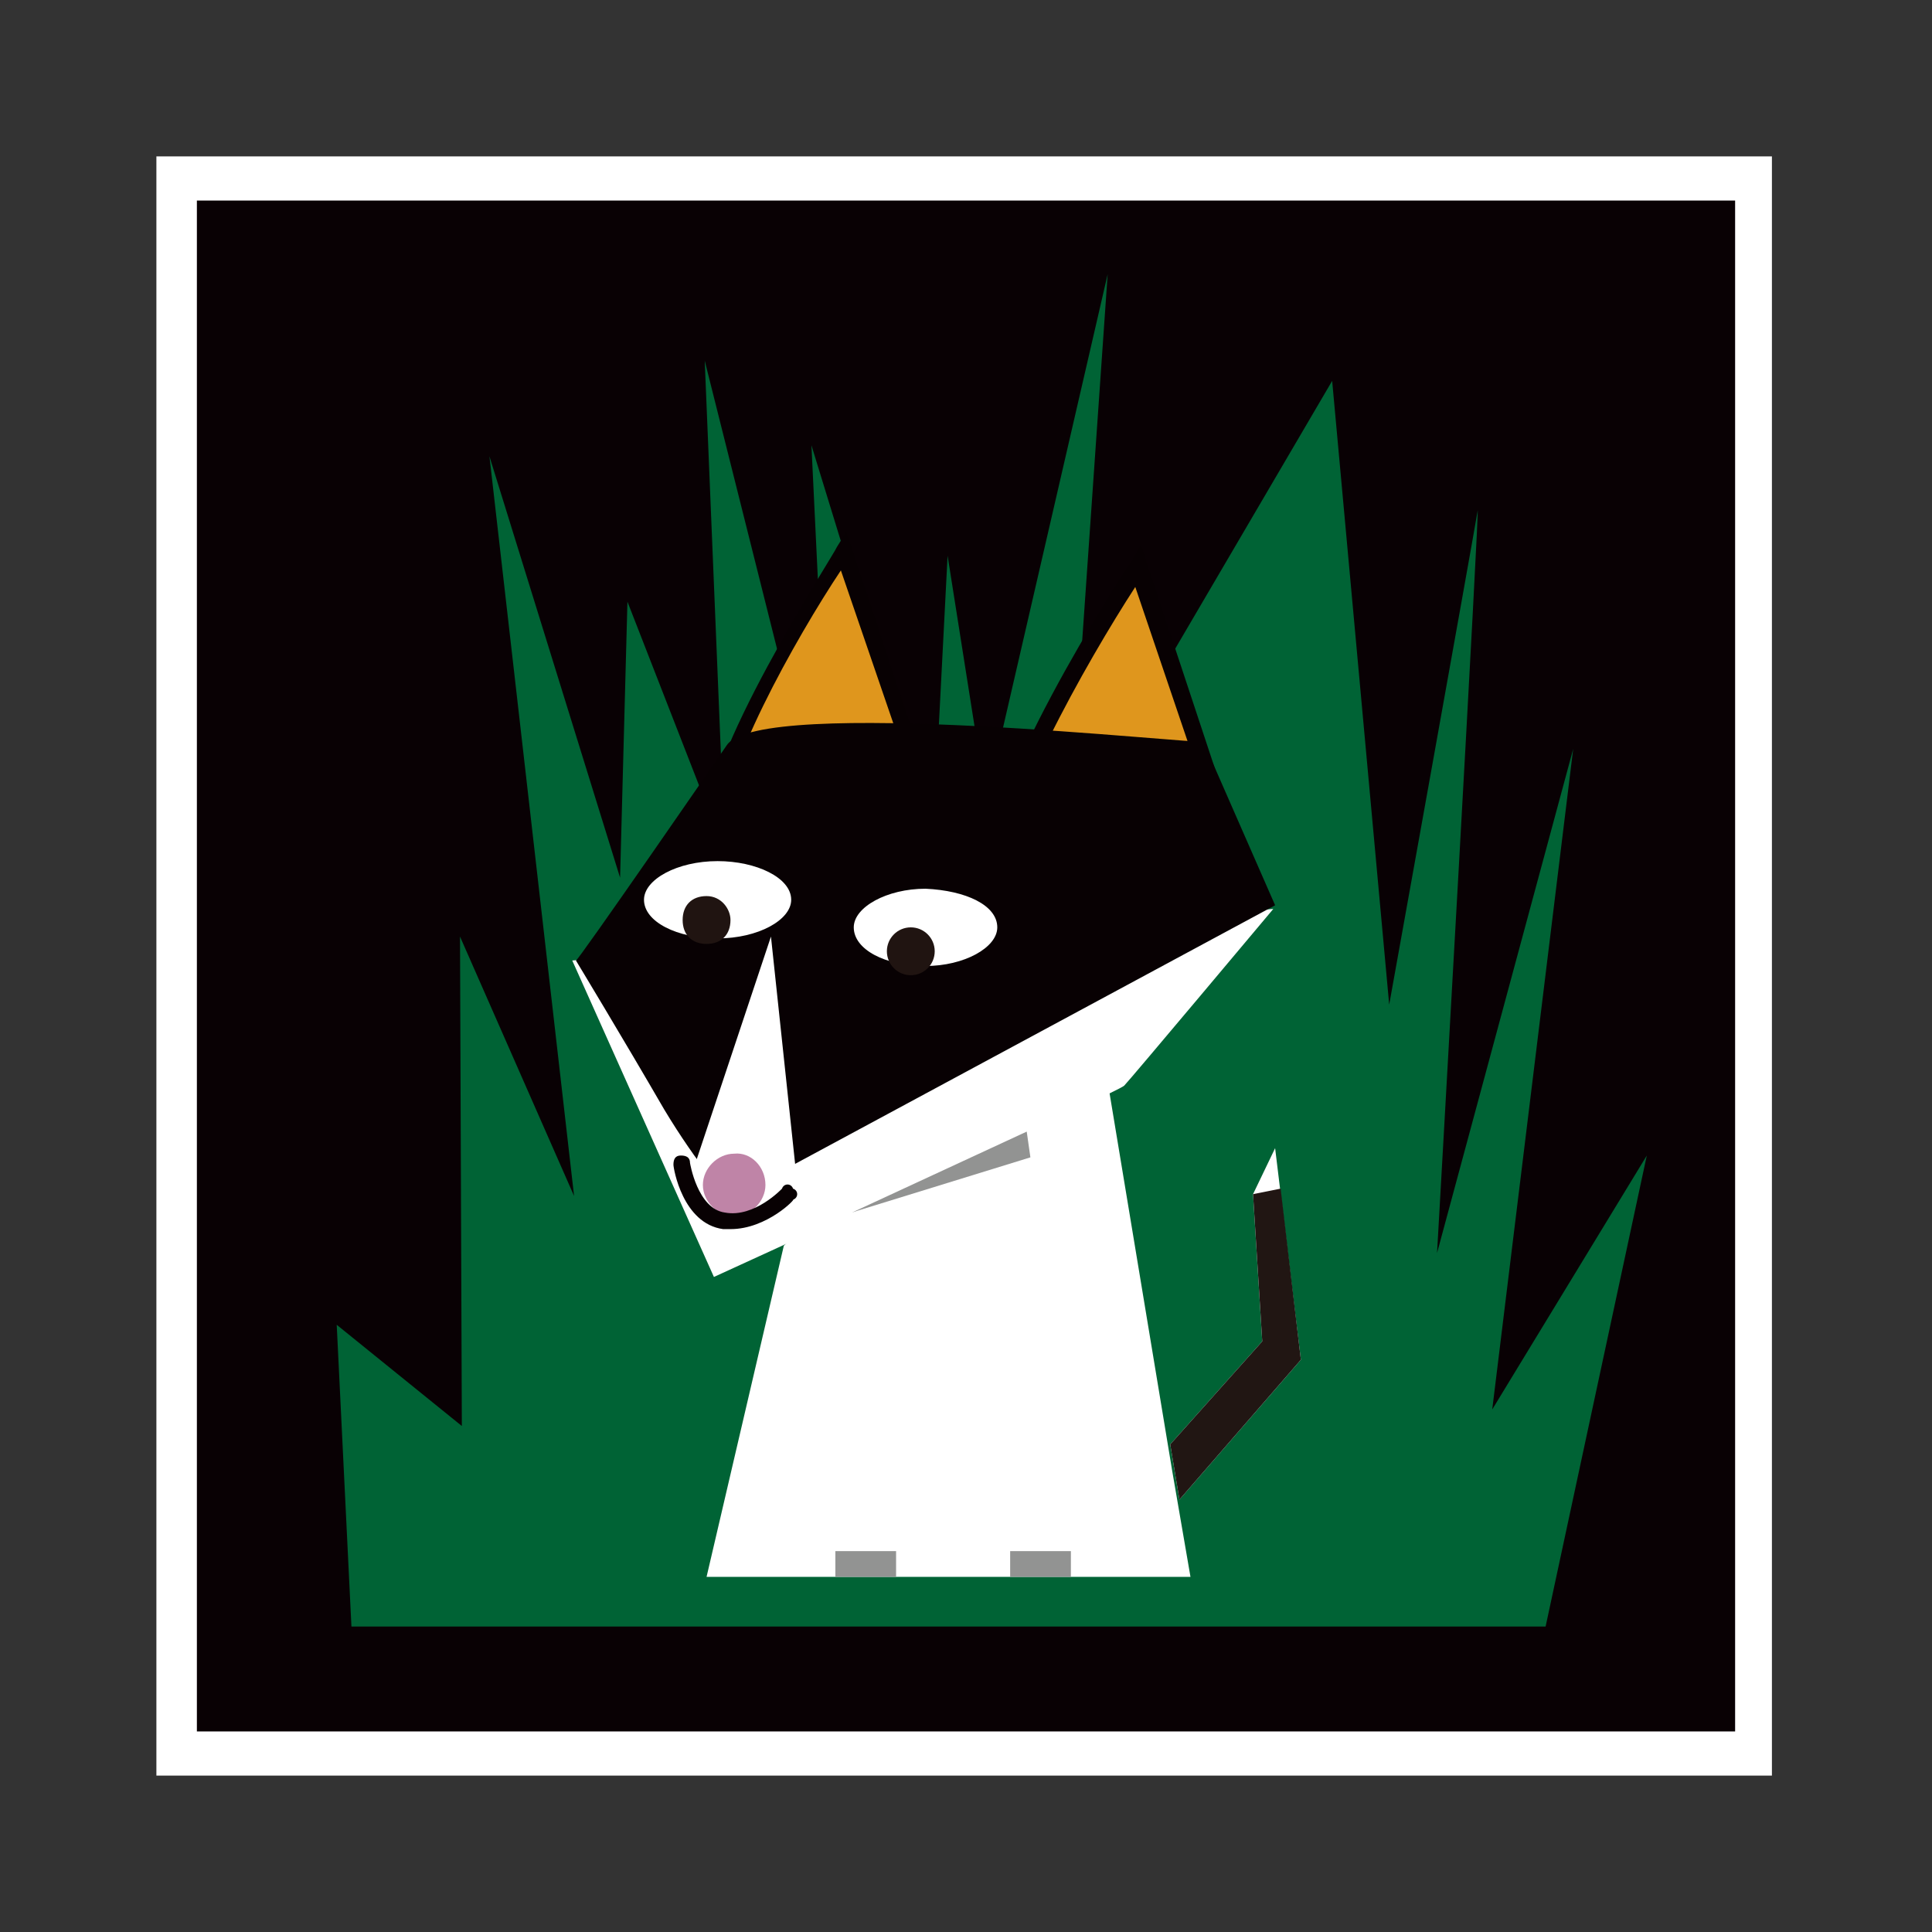<?xml version="1.0" encoding="utf-8"?>
<!-- Generator: Adobe Illustrator 22.0.1, SVG Export Plug-In . SVG Version: 6.00 Build 0)  -->
<svg version="1.1" id="圖層_1" xmlns="http://www.w3.org/2000/svg" xmlns:xlink="http://www.w3.org/1999/xlink" x="0px" y="0px"
	 viewBox="0 0 105 105" style="enable-background:new 0 0 105 105;" xml:space="preserve">
<rect x="0" y="0" width="105" height="105" fill="#333333" stroke="none"/>
<style type="text/css">
	.st0{fill:#090104;}
	.st1{fill:#FFFFFF;}
	.st2{fill:#006335;}
	.st3{fill:#DF961D;}
	.st4{fill:#080103;}
	.st5{fill:#BF84A7;}
	.st6{fill:#201411;}
	.st7{fill:#211613;}
	.st8{fill:#929392;}
</style>
<g>
	<g>
		<rect x="9.6" y="9.6" class="st0" width="85.8" height="85.6"/>
		<path class="st1" d="M96.5,96.5h-88v-88h87.8v88H96.5z M10.7,94.1h83.6V10.9H10.7V94.1z"/>
	</g>
	<path class="st2" d="M19.1,88.4h64.9l5.5-25.6l-8.4,13.8l4.4-35.9l-7.4,27.4c0,0,2.4-42.1,2.2-40.3c-0.3,1.8-4.8,26.8-4.8,26.8
		l-3.1-33.9L58.1,45.1l2.1-30.2l-6.6,28.6l-2.1-13.3l-0.8,15.5l-6.6-21.5l1.1,22.9l-6.9-27.5l1.1,26.7l-5.3-13.6l-0.4,15l-7.1-22.9
		L31.2,65L25,50.9l0.1,26.6L18.3,72L19.1,88.4z"/>
	<g>
		<path class="st1" d="M31.1,52.2l7.7,17.2c0,0,22.1-10.1,22.3-10.4c0.3-0.3,8.1-9.6,8.1-9.6L31.1,52.2z"/>
		<g>
			<path class="st3" d="M45.9,30c0,0-7.6,11.4-6.9,15.1c0.6,3.6,10.8-3.3,10.8-3.3L45.9,30z"/>
			<path class="st4" d="M40.4,46.5L40.4,46.5c-1.4,0-1.8-0.9-1.9-1.4c-0.6-3.6,6.8-14.9,7-15.4l0.5-0.8l4.3,13L50,42
				C49.8,42.4,43.5,46.5,40.4,46.5z M45.7,31c-2.4,3.6-6.8,11.4-6.2,13.9c0,0.4,0.3,0.6,1.1,0.6c2.5,0,7.6-3.3,8.7-4L45.7,31z"/>
		</g>
		<g>
			<path class="st3" d="M62,30.8c0,0-8.4,12.8-7.7,16.9c0.8,4,12.1-3.6,12.1-3.6L62,30.8z"/>
			<path class="st4" d="M55.8,49.4L55.8,49.4c-1.6,0-2.1-1.1-2.1-1.6c-0.8-4.1,7.4-16.8,7.8-17.3l0.5-0.9l4.8,14.5l-0.3,0.3
				C66.3,44.7,59.4,49.4,55.8,49.4z M61.7,31.9c-2.6,4-7.6,12.8-7,15.6c0.1,0.4,0.3,0.8,1.1,0.8c2.7,0,8.4-3.6,9.9-4.6L61.7,31.9z"
				/>
		</g>
		<path class="st4" d="M39.5,40.5c0,0-8.2,11.9-8.2,11.7c0,0,2.6,4.3,4.8,8.1c1.8,3,3.5,4.9,3.5,4.9l29.7-16l-3.9-8.9
			C65.3,40.5,41.3,37.8,39.5,40.5z"/>
		<polygon class="st1" points="41.9,50.9 43.6,66.9 37.5,64.1 		"/>
		<path class="st5" d="M41.6,64.4c0,0.9-0.8,1.7-1.7,1.7s-1.7-0.8-1.7-1.7c0-0.9,0.8-1.7,1.7-1.7C40.8,62.6,41.6,63.4,41.6,64.4z"/>
		<path class="st1" d="M43,48.9c0,1.1-1.8,2.1-4,2.1s-4-0.9-4-2.1c0-1.1,1.8-2.1,4-2.1C41.1,46.8,43,47.7,43,48.9z"/>
		<path class="st1" d="M54.2,50.4c0,1.1-1.8,2.1-3.9,2.1c-2.2,0-3.9-0.9-3.9-2.1c0-1.1,1.8-2.1,3.9-2.1
			C52.5,48.4,54.2,49.2,54.2,50.4z"/>
		<path class="st6" d="M39.7,50c0,0.8-0.5,1.3-1.3,1.3c-0.8,0-1.3-0.5-1.3-1.3c0-0.8,0.5-1.3,1.3-1.3S39.7,49.4,39.7,50z"/>
		<ellipse class="st6" cx="49.5" cy="51.7" rx="1.3" ry="1.3"/>
		<g>
			<path class="st4" d="M39.7,66.8c-0.1,0-0.3,0-0.4,0c-2.2-0.3-2.7-3.3-2.7-3.5c0-0.3,0.1-0.5,0.4-0.5c0.3,0,0.5,0.1,0.5,0.4
				c0,0,0.4,2.5,1.9,2.7c1.6,0.3,3.1-1.3,3.1-1.3c0.1-0.3,0.5-0.3,0.6,0c0.3,0.1,0.3,0.5,0,0.6C43.3,65.1,41.7,66.8,39.7,66.8z"/>
		</g>
	</g>
	<polygon class="st1" points="42.6,67.7 38.4,85.7 64.7,85.7 63.7,79.9 60.3,59.4 48.2,62.5 	"/>
	<polyline class="st1" points="63.6,78.5 68.6,72.9 68.1,64.9 69.3,62.4 70.7,73.9 64.1,81.5 	"/>
	<polyline class="st7" points="63.6,78.5 68.6,72.9 68.1,64.9 69.6,64.6 70.7,73.9 64.1,81.5 	"/>
	<rect x="45.4" y="84.3" class="st8" width="3.3" height="1.4"/>
	<rect x="54.9" y="84.3" class="st8" width="3.3" height="1.4"/>
	<polygon class="st8" points="46.3,65.9 46.6,65.8 56,62.9 55.8,61.5 	"/>
</g>
</svg>
